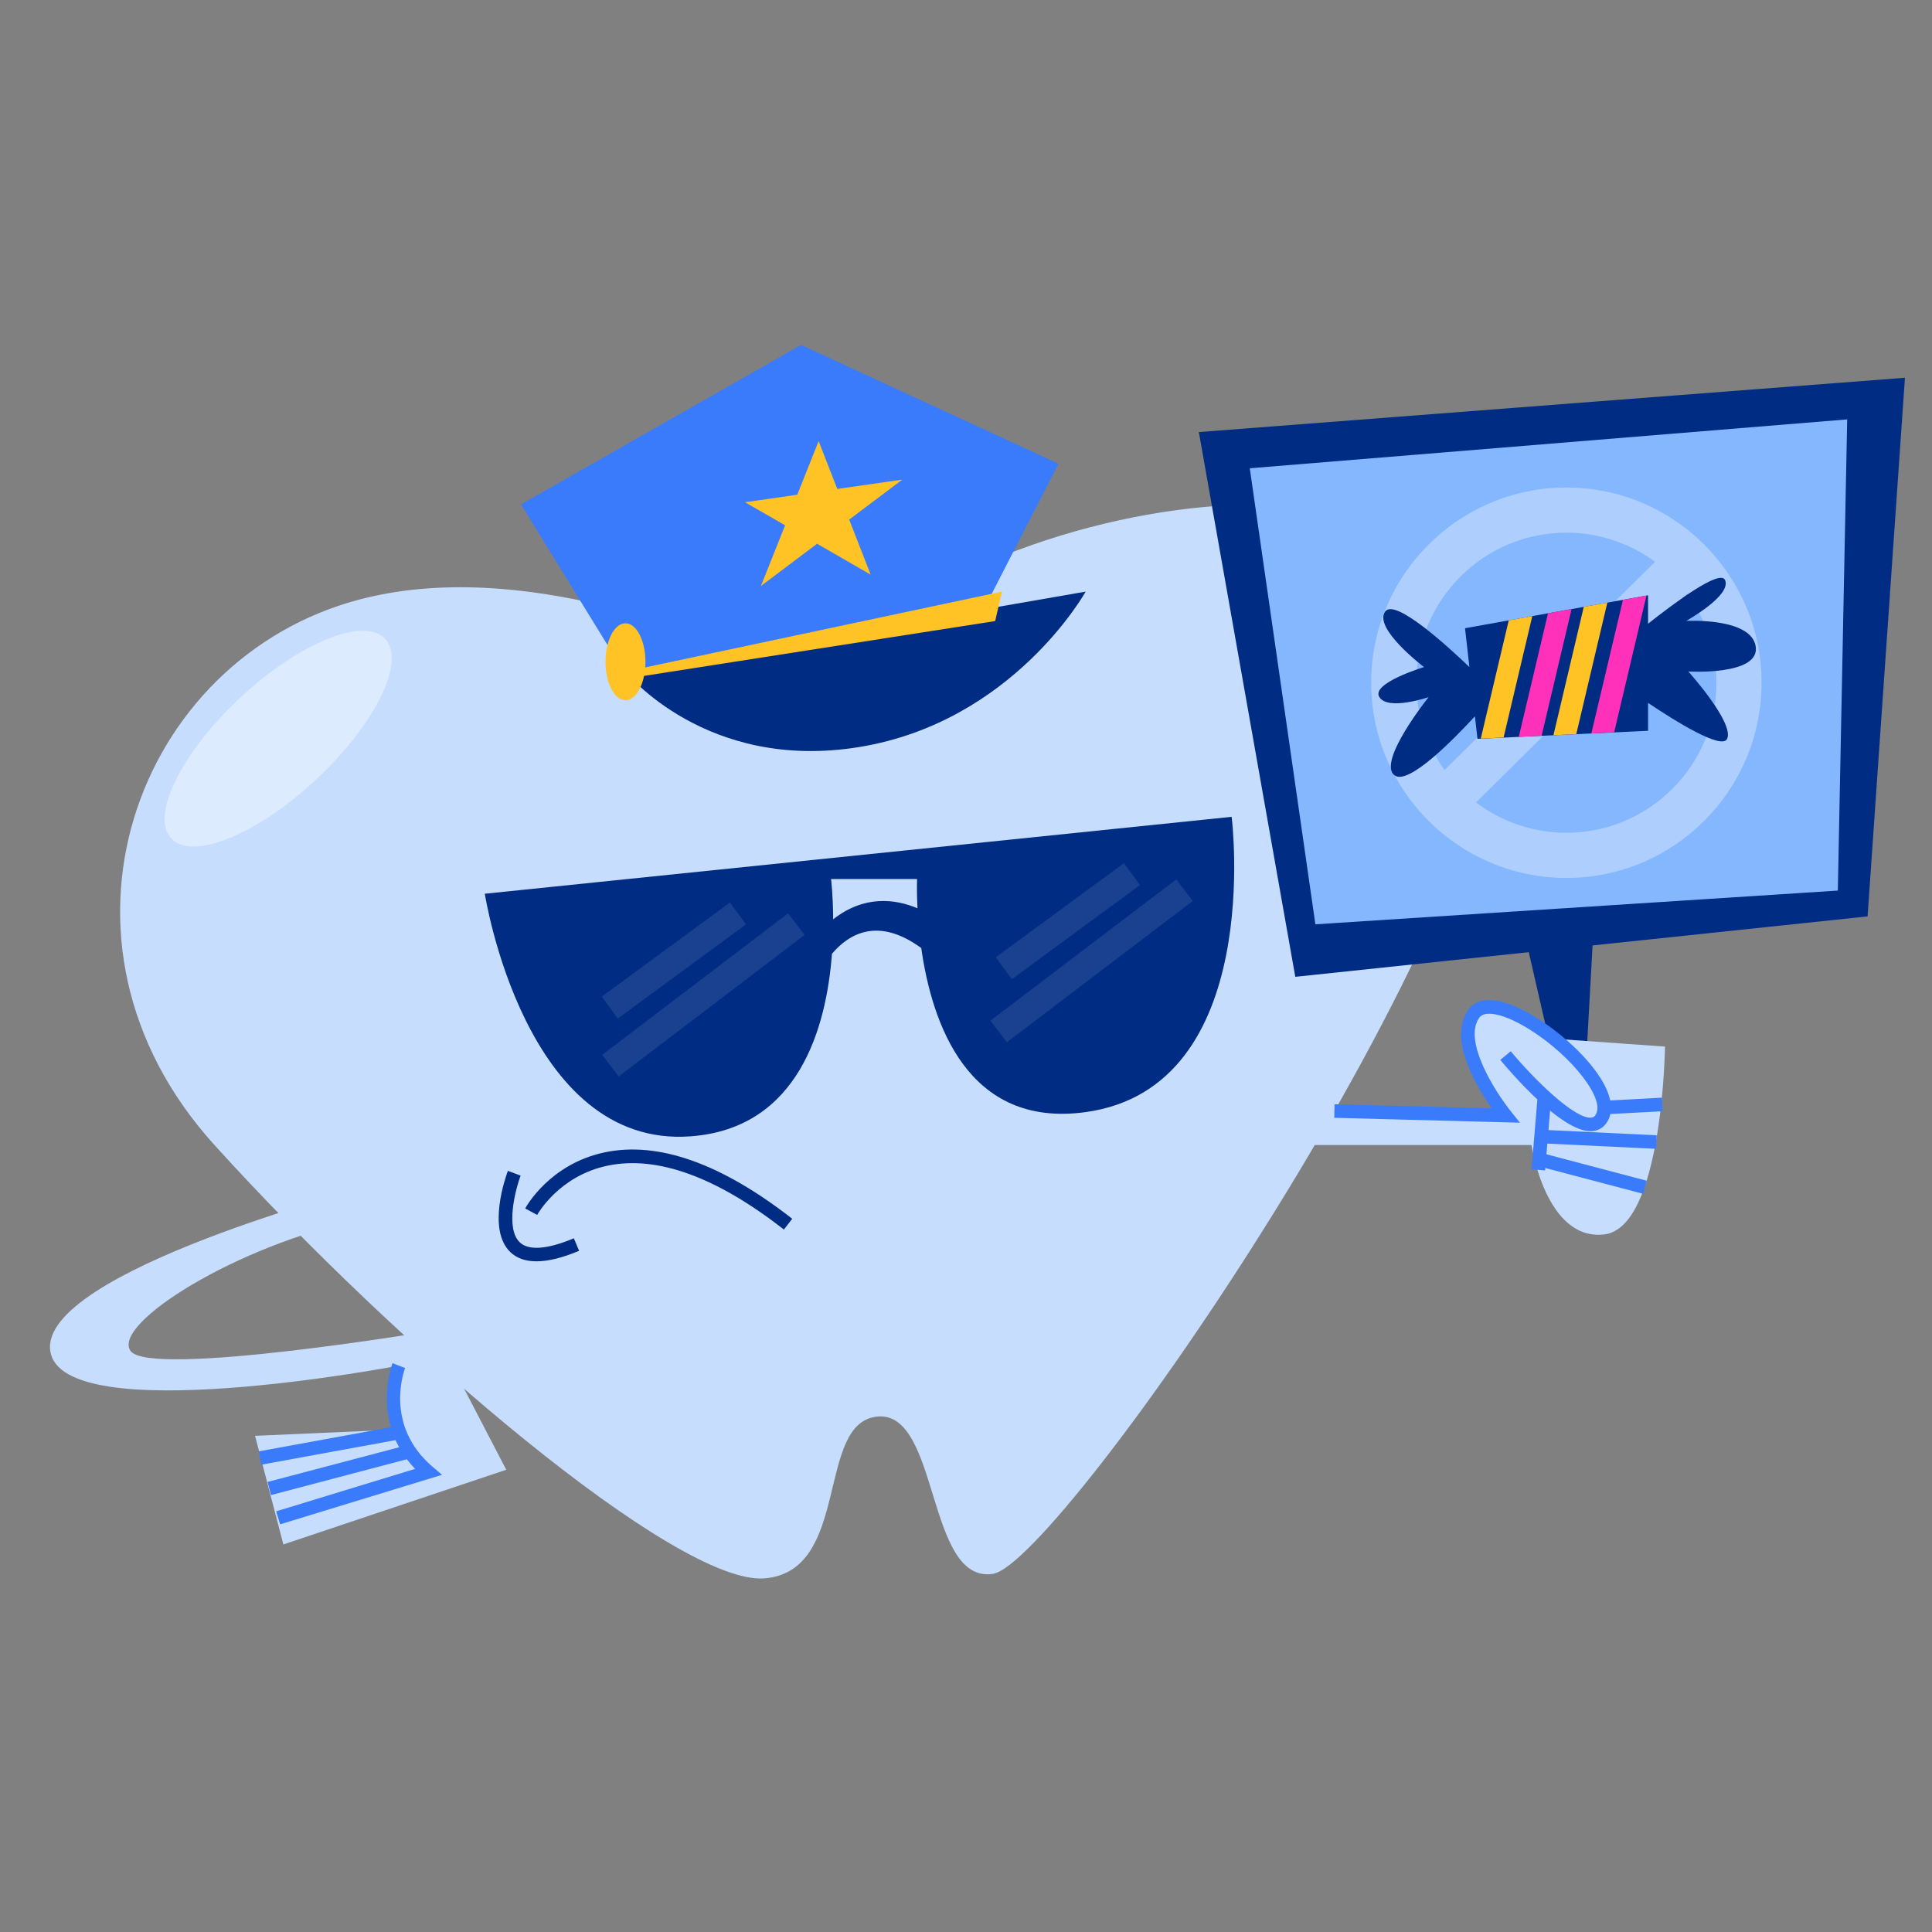 <?xml version="1.0" encoding="UTF-8"?> <svg xmlns="http://www.w3.org/2000/svg" xmlns:xlink="http://www.w3.org/1999/xlink" version="1.1" id="Слой_1" x="0px" y="0px" viewBox="0 0 500 500" style="enable-background:new 0 0 500 500;" xml:space="preserve"><rect x="0" y="0" width="500" height="500" fill="#808080" stroke="none"/> <style type="text/css"> .st0{fill:#C7DDFD;} .st1{opacity:0.4;fill:#FFFFFF;} .st2{fill:#002C83;} .st3{fill:#3A7BFB;} .st4{fill:#FFC325;} .st5{opacity:0.1;fill:#FFFFFF;} .st6{fill:#85B7FF;} .st7{opacity:0.62;fill:#C7DDFD;} .st8{fill:#FF30B9;} </style> <g> <g> <path class="st0" d="M208.95,176.09c-24.55-11.97-74.38-31.9-115.98-20.92c-57.69,15.23-85.22,88.44-37.48,141.15 c47.74,52.71,119.78,113.92,142.32,112.16c22.55-1.76,13.18-40.41,29.29-41.88c16.11-1.46,12.59,43.34,29.87,40.71 c17.28-2.64,133.24-169.85,132.66-234.28C389.05,110.52,262.24,121.62,208.95,176.09z"></path> <path class="st1" d="M81.85,201.71C66.57,215.99,49.77,222.83,44.32,217c-5.45-5.83,2.53-22.13,17.81-36.4 c15.28-14.27,32.08-21.12,37.53-15.28C105.11,171.14,97.13,187.44,81.85,201.71z"></path> </g> <path class="st2" d="M318.75,211.39l-193.28,19.91c0,0,10.25,66.01,53.3,62.78c28.04-2.1,35.11-28.33,36.54-47.24 c4.45-5.26,12-9.6,23.11-1.49c2.72,19.28,11.94,46.7,42.56,42.46C327.54,281.38,318.75,211.39,318.75,211.39z M215.62,237.92 c-0.02-6.25-0.54-10.43-0.54-10.43h22.26c0,0-0.13,2.96,0.1,7.57C231.62,232.62,223.64,231.62,215.62,237.92z"></path> <g> <path class="st2" d="M202.87,318.2c-17.49-13.65-32.85-19.21-45.66-16.52c-12.63,2.65-18.14,12.65-18.19,12.74l-3.1-1.67 c0.25-0.47,6.36-11.53,20.57-14.52c13.87-2.92,30.2,2.87,48.54,17.19L202.87,318.2z"></path> <path class="st2" d="M138.82,326.43c-2.83,0-5.09-0.8-6.75-2.39c-6.06-5.82-1.21-19.48-0.63-21.02l3.29,1.23 c-1.33,3.58-3.97,13.67-0.22,17.26c2.29,2.2,7.13,1.84,14-1.04l1.36,3.24C145.54,325.53,141.85,326.43,138.82,326.43z"></path> </g> <g> <path class="st3" d="M207.32,89.27l66.63,30.75l-21.67,42.17l27.52-7.91c0,0-17.79,30.46-57.36,37.78 c-39.57,7.32-61.83-19.62-61.83-19.62l-25.77-41.91L207.32,89.27z"></path> <path class="st2" d="M280.97,153.11l-119.11,20.7c0,0,20.78,26.04,60.57,19.51C262.23,186.79,280.97,153.11,280.97,153.11z"></path> <path class="st4" d="M167.04,171.27c0,5.5-2.31,9.96-5.17,9.96c-2.86,0-5.17-4.46-5.17-9.96c0-5.5,2.31-9.96,5.17-9.96 C164.72,161.31,167.04,165.77,167.04,171.27z"></path> <polygon class="st4" points="161.87,173.81 259.3,153.11 257.55,160.73 161.87,175.67 "></polygon> <polygon class="st4" points="219.77,134.47 233.53,124.12 216.69,126.54 211.86,114.16 206.34,128.03 192.82,129.98 203.18,135.95 196.93,151.65 211.46,140.72 225.33,148.72 "></polygon> </g> <g> <rect x="153.83" y="244.99" transform="matrix(0.806 -0.592 0.592 0.806 -113.288 151.532)" class="st5" width="41.16" height="7.03"></rect> <rect x="151.66" y="254" transform="matrix(0.796 -0.606 0.606 0.796 -118.797 162.718)" class="st5" width="60.44" height="7.03"></rect> <rect x="255.78" y="234.73" transform="matrix(0.806 -0.592 0.592 0.806 -87.418 209.978)" class="st5" width="41.16" height="7.03"></rect> <rect x="252.36" y="244.99" transform="matrix(0.796 -0.605 0.605 0.796 -92.78 221.814)" class="st5" width="60.44" height="7.03"></rect> </g> </g> <path class="st0" d="M13.01,349.62c2.93,20.5,90.2,3.81,90.2,3.81s-4.8,7.12,0.29,16.51l-37.49,1.65l7.32,28.11l57.69-19.33 l-18.74-36.02c0,0-73.51,12.3-78.49,5.27c-4.98-7.03,27.82-27.53,59.45-33.97l2.64-8.79C95.89,306.86,10.08,329.12,13.01,349.62"></path> <path class="st3" d="M72.5,394.49l-1.03-3.36l35.95-10.98c-11.58-12.11-5.91-27.21-5.85-27.37l3.27,1.27l-1.64-0.64l1.64,0.63 c-0.23,0.6-5.49,14.83,7.11,25.56l2.45,2.08L72.5,394.49z"></path> <rect x="68.96" y="378.7" transform="matrix(0.967 -0.255 0.255 0.967 -94.004 34.909)" class="st3" width="37.69" height="3.51"></rect> <rect x="67.17" y="372.09" transform="matrix(0.984 -0.18 0.18 0.984 -66.087 21.563)" class="st3" width="36.49" height="3.51"></rect> <polygon class="st2" points="391.97,230.43 403.68,281.38 410.12,281.38 413.34,223.4 "></polygon> <polyline class="st2" points="493,97.76 483.33,237.16 335.22,252.8 310.26,111.82 493,97.76 "></polyline> <polygon class="st6" points="475.63,230.48 340.42,239.21 323.44,121.19 478.05,108.54 "></polygon> <path class="st7" d="M405.38,126.17c-27.86,0-50.52,22.66-50.52,50.52c0,27.86,22.66,50.52,50.52,50.52 c27.85,0,50.51-22.66,50.51-50.52C455.9,148.83,433.24,126.17,405.38,126.17z M405.38,137.85c8.58,0,16.52,2.81,22.96,7.54 l-54.5,53.9c-4.58-6.37-7.29-14.18-7.29-22.61C366.55,155.27,383.97,137.85,405.38,137.85z M405.38,215.52 c-8.78,0-16.88-2.93-23.39-7.86l54.62-54.02c4.77,6.45,7.6,14.42,7.6,23.04C444.21,198.1,426.79,215.52,405.38,215.52z"></path> <g> <path class="st2" d="M454.38,167.32c-1.14-7.58-18-6.63-18-6.63s11.93-6.63,10.04-10.61c-1.33-2.8-13.05,5.92-19.9,11.34v-7.36 l-47.37,8.53l1.13,10.04c-5.65-5.42-19.24-17.83-21.78-14.39c-3.22,4.36,10.04,14.4,10.04,14.4s-13.83,4.17-11.56,7.77 c2.27,3.6,12.75,0,12.75,0s-13.52,16.86-8.78,20.27c3.58,2.58,15.25-9.32,20.76-15.3l0.66,5.83l44.15-2.08v-7.22 c6.99,4.69,19.12,12.25,20.46,9.3c1.9-4.17-10.04-17.43-10.04-17.43S455.52,174.9,454.38,167.32z"></path> <g> <polygon class="st4" points="396.56,159.45 390.46,160.55 383.22,191.15 389.13,190.87 "></polygon> <polygon class="st8" points="406.72,157.62 400.62,158.72 393.06,190.69 398.97,190.41 "></polygon> <polygon class="st4" points="415.98,155.95 409.88,157.05 402.03,190.26 407.94,189.99 "></polygon> <polygon class="st8" points="426.11,154.13 420.02,155.23 411.84,189.8 417.75,189.52 "></polygon> </g> </g> <g> <path class="st0" d="M402.22,268.82c-8.15-6.53-17.69-10.77-20.8-6.47c-6.15,8.49,8.2,26.36,8.2,26.36l-55.94-1.46l-4.69,9.08 h67.36c0,0,3.67,24.89,18.82,23.14c15.15-1.76,15.73-48.61,15.73-48.61L402.22,268.82z"></path> <path class="st3" d="M411.66,292.76c-7.71,0-20.77-15.3-23.39-18.46l2.71-2.24c6.22,7.5,16.82,17.8,20.95,17.17 c0.4-0.06,0.87-0.25,1.25-1.2c1.91-4.65-8.15-16.54-19.22-22.72c-5.5-3.07-9.75-3.81-11.11-1.94c-4.39,6.07,4.39,19.55,8.15,24.23 l2.37,2.95l-48.07-1.26l0.09-3.51l40.67,1.06c-4.04-5.76-11.4-18.15-6.05-25.54c2.6-3.59,8.16-3.26,15.67,0.93 c10.84,6.05,23.99,19.29,20.76,27.13c-0.99,2.41-2.71,3.14-3.98,3.33C412.2,292.75,411.93,292.76,411.66,292.76z"></path> <rect x="389.06" y="291.49" transform="matrix(0.083 -0.997 0.997 0.083 73.455 666.313)" class="st3" width="19.32" height="3.52"></rect> <rect x="410.13" y="289.38" transform="matrix(0.255 -0.967 0.967 0.255 13.397 624.529)" class="st3" width="3.51" height="28.38"></rect> <rect x="412.67" y="280.75" transform="matrix(0.048 -0.999 0.999 0.048 100.084 694.741)" class="st3" width="3.51" height="28.26"></rect> <rect x="415.17" y="284.51" transform="matrix(0.999 -0.053 0.053 0.999 -14.482 22.638)" class="st3" width="14.76" height="3.51"></rect> </g> </svg> 